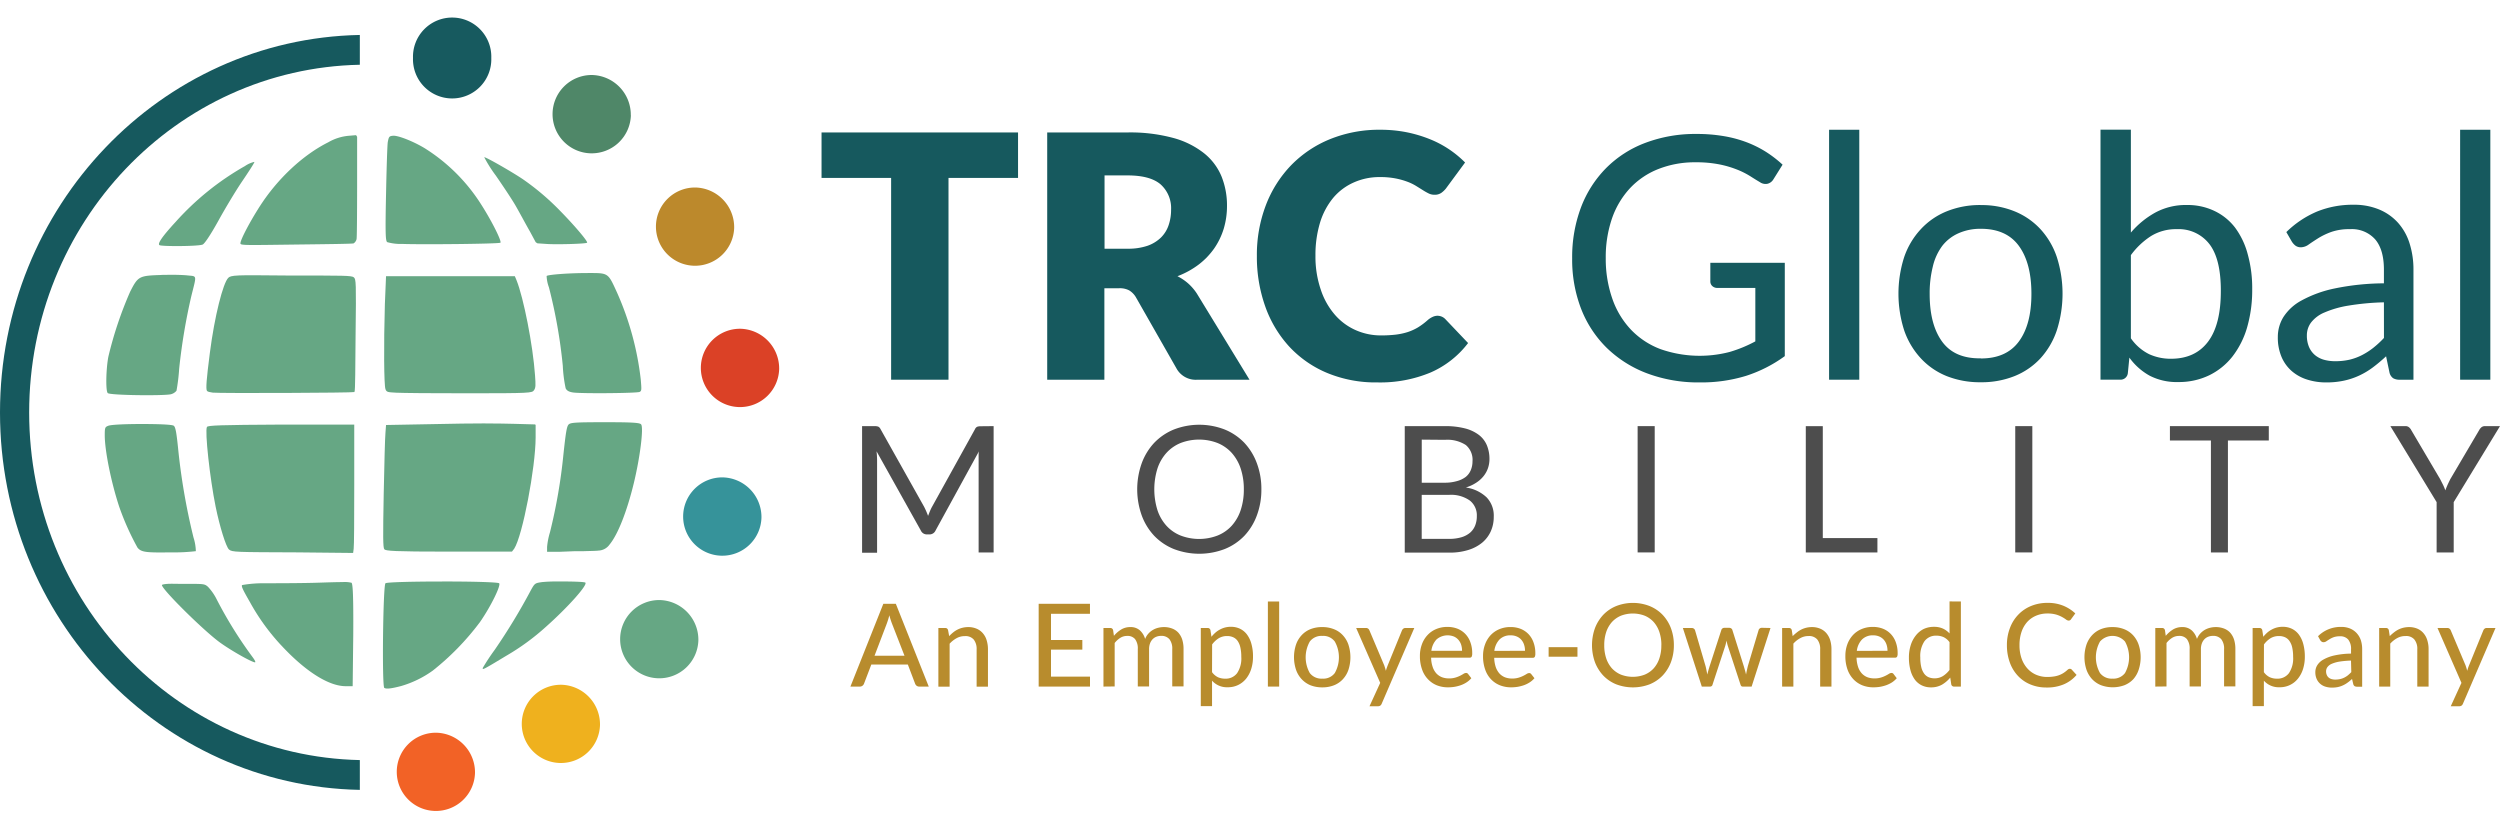 <?xml version="1.0" encoding="UTF-8"?> <svg xmlns="http://www.w3.org/2000/svg" id="b8e8d857-99b9-4b5c-b3ab-d4a131501e4f" data-name="Layer 1" viewBox="0 0 600 200"><polygon points="244.33 42.7 227.64 42.7 227.64 91.13 213.87 91.13 213.87 42.7 197.17 42.7 197.17 31.79 244.33 31.79 244.33 42.7" fill="#16595e"></polygon><path d="M270.63,59.69a14.31,14.31,0,0,0,4.79-.71,8.79,8.79,0,0,0,3.24-2,7.56,7.56,0,0,0,1.83-3,11.35,11.35,0,0,0,.57-3.65,7.65,7.65,0,0,0-2.55-6.11Q276,42.1,270.63,42.1h-5.54V59.69Zm29.25,31.44H287.41a5.27,5.27,0,0,1-5-2.61L272.59,71.3A4.71,4.71,0,0,0,271,69.69a4.79,4.79,0,0,0-2.44-.51h-3.51V91.13H251.33V31.79h19.3a39.35,39.35,0,0,1,11,1.33A20.57,20.57,0,0,1,289,36.8a13.92,13.92,0,0,1,4.18,5.58,18.67,18.67,0,0,1,1.3,7,19,19,0,0,1-.77,5.46,17.21,17.21,0,0,1-2.28,4.75,17.58,17.58,0,0,1-3.73,3.89,20.25,20.25,0,0,1-5.11,2.81A12.41,12.41,0,0,1,285.13,68a12.13,12.13,0,0,1,2.12,2.46Z" fill="#16595e"></path><path d="M344.94,75.78a2.77,2.77,0,0,1,1,.18,2.59,2.59,0,0,1,.94.63l5.46,5.74a22.67,22.67,0,0,1-9,7.07,31.43,31.43,0,0,1-12.77,2.38,30.32,30.32,0,0,1-12.12-2.3,26.13,26.13,0,0,1-9.08-6.35,28.07,28.07,0,0,1-5.72-9.61,35.52,35.52,0,0,1-2-12.08,33.42,33.42,0,0,1,2.16-12.2,28.37,28.37,0,0,1,6.07-9.59,27.42,27.42,0,0,1,9.37-6.27,31.36,31.36,0,0,1,12-2.24,32.23,32.23,0,0,1,6.29.59,31.44,31.44,0,0,1,5.52,1.63A25,25,0,0,1,351.62,39L347,45.27a5.81,5.81,0,0,1-1.06,1,2.74,2.74,0,0,1-1.71.47,3,3,0,0,1-1.38-.33,13.68,13.68,0,0,1-1.39-.79l-1.61-1a11.74,11.74,0,0,0-2.07-1,17.75,17.75,0,0,0-2.81-.79,18.94,18.94,0,0,0-3.77-.33,15,15,0,0,0-6.25,1.27A13.63,13.63,0,0,0,320,47.45a17.17,17.17,0,0,0-3.18,5.95,26.71,26.71,0,0,0-1.11,8A24.46,24.46,0,0,0,317,69.55a17.52,17.52,0,0,0,3.38,6,14.24,14.24,0,0,0,5,3.69,14.9,14.9,0,0,0,6.1,1.26,30,30,0,0,0,3.43-.18,15.88,15.88,0,0,0,2.89-.61,12.46,12.46,0,0,0,2.52-1.14,16.76,16.76,0,0,0,2.41-1.82,5.05,5.05,0,0,1,1.05-.67A2.9,2.9,0,0,1,344.94,75.78Z" fill="#16595e"></path><path d="M428.35,63.07v22.4A32.8,32.8,0,0,1,419,90.22,36.52,36.52,0,0,1,408,91.78a35,35,0,0,1-12.71-2.18,28,28,0,0,1-9.67-6.11,26.73,26.73,0,0,1-6.17-9.42A32.84,32.84,0,0,1,377.32,62a33.92,33.92,0,0,1,2.1-12.18,27,27,0,0,1,6-9.43,26.37,26.37,0,0,1,9.4-6.08,33.88,33.88,0,0,1,12.39-2.16,38.1,38.1,0,0,1,6.43.51,28.91,28.91,0,0,1,5.5,1.46,26.16,26.16,0,0,1,4.68,2.32,28.25,28.25,0,0,1,4,3.08l-2.24,3.58a2.28,2.28,0,0,1-1.36,1,2.35,2.35,0,0,1-1.85-.39c-.65-.38-1.4-.84-2.24-1.38a19.51,19.51,0,0,0-3.08-1.57,24.48,24.48,0,0,0-4.27-1.28,28.49,28.49,0,0,0-5.85-.53A23.74,23.74,0,0,0,398,40.57a18.75,18.75,0,0,0-6.8,4.6,20.52,20.52,0,0,0-4.32,7.25,28.61,28.61,0,0,0-1.5,9.55A29,29,0,0,0,387,71.81a20.55,20.55,0,0,0,4.49,7.37,19.1,19.1,0,0,0,7.06,4.62,28.47,28.47,0,0,0,16.56.67,31.73,31.73,0,0,0,6.17-2.54V69.1h-9.09a1.72,1.72,0,0,1-1.24-.45,1.47,1.47,0,0,1-.47-1.1V63.07Z" fill="#16595e"></path><rect x="438.98" y="31.14" width="7.25" height="59.99" fill="#16595e"></rect><path d="M475.38,49.22a20.9,20.9,0,0,1,8.14,1.51A17.32,17.32,0,0,1,489.71,55a18.73,18.73,0,0,1,3.93,6.7,28.85,28.85,0,0,1,0,17.57A18.91,18.91,0,0,1,489.71,86a17.25,17.25,0,0,1-6.19,4.25,21.27,21.27,0,0,1-8.14,1.49,21.57,21.57,0,0,1-8.21-1.49A17.24,17.24,0,0,1,461,86,18.91,18.91,0,0,1,457,79.28a28.85,28.85,0,0,1,0-17.57A18.73,18.73,0,0,1,461,55a17.31,17.31,0,0,1,6.21-4.28,21.19,21.19,0,0,1,8.21-1.51m0,36.82q6.11,0,9.12-4.09t3-11.43q0-7.36-3-11.48t-9.12-4.12A12.88,12.88,0,0,0,470,56,10.13,10.13,0,0,0,466.15,59,13.44,13.44,0,0,0,463.87,64a26.37,26.37,0,0,0-.75,6.57q0,7.33,3,11.43T475.38,86" fill="#16595e"></path><path d="M511.41,81.19A11.64,11.64,0,0,0,515.79,85a12.39,12.39,0,0,0,5.24,1.1q5.82,0,8.91-4.11T533,69.71q0-7.57-2.75-11.14A9.3,9.3,0,0,0,522.45,55a11.43,11.43,0,0,0-6.17,1.63,18.22,18.22,0,0,0-4.87,4.6Zm0-25.37A21.09,21.09,0,0,1,517.3,51a15.41,15.41,0,0,1,7.55-1.8,14.94,14.94,0,0,1,6.54,1.39,13.58,13.58,0,0,1,5,4A18.75,18.75,0,0,1,539.45,61a30.45,30.45,0,0,1,1.08,8.43,32.22,32.22,0,0,1-1.22,9.13,20.85,20.85,0,0,1-3.52,7,16,16,0,0,1-5.6,4.52,16.72,16.72,0,0,1-7.41,1.61,14.13,14.13,0,0,1-6.87-1.53,14.86,14.86,0,0,1-4.86-4.33l-.37,3.74a1.75,1.75,0,0,1-1.87,1.55h-4.69v-60h7.29Z" fill="#16595e"></path><path d="M572.14,72.56a60.8,60.8,0,0,0-8.53.79A24.22,24.22,0,0,0,557.86,75a7.89,7.89,0,0,0-3.21,2.41,5.12,5.12,0,0,0-1,3.09,6.87,6.87,0,0,0,.53,2.81,5.27,5.27,0,0,0,1.45,1.94,5.85,5.85,0,0,0,2.15,1.1,10,10,0,0,0,2.67.34,15.29,15.29,0,0,0,3.51-.38,13.45,13.45,0,0,0,3-1.13,16.72,16.72,0,0,0,2.69-1.75,23.31,23.31,0,0,0,2.5-2.32ZM548.72,55.7a23.65,23.65,0,0,1,7.37-4.93,22.74,22.74,0,0,1,8.76-1.63A15.61,15.61,0,0,1,571,50.28a12.59,12.59,0,0,1,4.52,3.18,13.43,13.43,0,0,1,2.77,4.93,20.64,20.64,0,0,1,.94,6.35V91.13H576a3.06,3.06,0,0,1-1.63-.35,2.3,2.3,0,0,1-.89-1.36l-.82-3.91a38.19,38.19,0,0,1-3.18,2.67,18.38,18.38,0,0,1-3.26,1.95,17.31,17.31,0,0,1-3.64,1.22,19.63,19.63,0,0,1-4.3.43,14.84,14.84,0,0,1-4.52-.67,10.36,10.36,0,0,1-3.68-2,9.39,9.39,0,0,1-2.49-3.4,11.87,11.87,0,0,1-.91-4.86A9.06,9.06,0,0,1,548,76.12a11.81,11.81,0,0,1,4.36-4,28.63,28.63,0,0,1,7.86-2.87A59.76,59.76,0,0,1,572.14,68V64.74c0-3.2-.69-5.63-2.08-7.27A7.48,7.48,0,0,0,564,55a13,13,0,0,0-4.5.67,16.91,16.91,0,0,0-3.13,1.5c-.88.56-1.64,1.06-2.28,1.51a3.28,3.28,0,0,1-1.9.67,2.16,2.16,0,0,1-1.26-.38,3.75,3.75,0,0,1-.9-1Z" fill="#16595e"></path><rect x="590.43" y="31.14" width="7.25" height="59.99" fill="#16595e"></rect><path d="M238.47,102.27v30.32h-3.6V110.31c0-.29,0-.61,0-1s0-.68.08-1l-10.41,19a1.58,1.58,0,0,1-1.48.95h-.59a1.58,1.58,0,0,1-1.48-.95l-10.62-19a19.8,19.8,0,0,1,.13,2.07v22.28h-3.6V102.27h3a2.65,2.65,0,0,1,.85.11,1.2,1.2,0,0,1,.57.59l10.47,18.66c.17.34.34.69.5,1.06s.31.74.45,1.12c.15-.38.29-.76.45-1.13a8.79,8.79,0,0,1,.51-1.07L234,103a1.11,1.11,0,0,1,.56-.59,2.69,2.69,0,0,1,.85-.11Z" fill="#4d4d4d"></path><path d="M302.73,117.44a17.49,17.49,0,0,1-1.08,6.25,14.36,14.36,0,0,1-3,4.9,13.51,13.51,0,0,1-4.73,3.18,17,17,0,0,1-12.19,0,13.57,13.57,0,0,1-4.72-3.18,14.34,14.34,0,0,1-3-4.9,18.62,18.62,0,0,1,0-12.5,14.48,14.48,0,0,1,3-4.91,13.75,13.75,0,0,1,4.72-3.2,16.86,16.86,0,0,1,12.19,0,13.7,13.7,0,0,1,4.73,3.2,14.5,14.5,0,0,1,3,4.91,17.49,17.49,0,0,1,1.08,6.25m-4.21,0a15.6,15.6,0,0,0-.76-5,10.66,10.66,0,0,0-2.16-3.76,9.37,9.37,0,0,0-3.39-2.36,12.38,12.38,0,0,0-8.86,0,9.37,9.37,0,0,0-3.39,2.36,10.53,10.53,0,0,0-2.17,3.76,16.86,16.86,0,0,0,0,10,10.49,10.49,0,0,0,2.17,3.75,9.21,9.21,0,0,0,3.39,2.34,12.38,12.38,0,0,0,8.86,0,9.21,9.21,0,0,0,3.39-2.34,10.62,10.62,0,0,0,2.16-3.75,15.49,15.49,0,0,0,.76-5" fill="#4d4d4d"></path><path d="M347.78,129.33a10.28,10.28,0,0,0,3-.4,5.79,5.79,0,0,0,2.09-1.13,4.41,4.41,0,0,0,1.19-1.74,6.07,6.07,0,0,0,.38-2.21,4.51,4.51,0,0,0-1.67-3.71,7.78,7.78,0,0,0-5-1.37h-6.56v10.56Zm-6.56-23.82v10.34h5.42a10.39,10.39,0,0,0,3-.38,6.1,6.1,0,0,0,2.12-1,4.11,4.11,0,0,0,1.23-1.64,5.44,5.44,0,0,0,.41-2.11,4.63,4.63,0,0,0-1.61-3.92,8.14,8.14,0,0,0-5-1.24Zm5.59-3.24a18.78,18.78,0,0,1,4.81.55,9.4,9.4,0,0,1,3.32,1.57,6.13,6.13,0,0,1,1.91,2.48,8.54,8.54,0,0,1,.62,3.32,6.67,6.67,0,0,1-.35,2.14,6.34,6.34,0,0,1-1.05,1.92,7.21,7.21,0,0,1-1.77,1.59,9.46,9.46,0,0,1-2.5,1.16,9.07,9.07,0,0,1,5,2.38A6.32,6.32,0,0,1,358.5,124a8.41,8.41,0,0,1-.71,3.51,7.62,7.62,0,0,1-2.07,2.73,9.78,9.78,0,0,1-3.35,1.76,15,15,0,0,1-4.53.63h-10.7V102.27Z" fill="#4d4d4d"></path><rect x="393.03" y="102.27" width="4.1" height="30.31" fill="#4d4d4d"></rect><polygon points="450.58 129.14 450.58 132.59 433.39 132.59 433.39 102.28 437.47 102.28 437.47 129.14 450.58 129.14" fill="#4d4d4d"></polygon><rect x="483.66" y="102.27" width="4.1" height="30.31" fill="#4d4d4d"></rect><polygon points="544.51 105.72 534.7 105.72 534.7 132.59 530.62 132.59 530.62 105.72 520.78 105.72 520.78 102.27 544.51 102.27 544.51 105.72" fill="#4d4d4d"></polygon><path d="M588.89,120.51v12.08h-4.1V120.51l-11.1-18.24h3.59a1.29,1.29,0,0,1,.87.27,2.15,2.15,0,0,1,.55.69L585.64,115l.7,1.38a11.3,11.3,0,0,1,.54,1.31c.16-.44.34-.88.53-1.31s.42-.89.66-1.38L595,103.23a2.3,2.3,0,0,1,.52-.66,1.28,1.28,0,0,1,.87-.3H600Z" fill="#4d4d4d"></path><path d="M222.9,164.78h-2.27a1,1,0,0,1-.64-.2,1.18,1.18,0,0,1-.36-.49l-1.75-4.61h-8.76l-1.76,4.61a1.1,1.1,0,0,1-.35.47,1,1,0,0,1-.64.22H204.1L212,144.91h3Zm-5.82-7.4-3-7.71a19,19,0,0,1-.64-2c-.1.4-.2.77-.31,1.11s-.21.64-.31.91l-2.93,7.68Z" fill="#b88c2d"></path><path d="M227.8,152.67a9.81,9.81,0,0,1,.95-.88,5.65,5.65,0,0,1,2.26-1.13,6.07,6.07,0,0,1,1.38-.16,5,5,0,0,1,2,.39A4,4,0,0,1,235.9,152a4.52,4.52,0,0,1,.9,1.68,7.34,7.34,0,0,1,.31,2.17v8.95h-2.72v-8.95a3.6,3.6,0,0,0-.69-2.35,2.56,2.56,0,0,0-2.11-.83,4,4,0,0,0-2,.49,6.47,6.47,0,0,0-1.68,1.33v10.31h-2.7V150.72h1.62a.66.66,0,0,1,.71.54Z" fill="#b88c2d"></path><path d="M261.6,162.39v2.39H249.28V144.91h12.31v2.4h-9.35v6.29h7.52v2.31h-7.52v6.48Z" fill="#b88c2d"></path><path d="M264.83,164.78V150.72h1.61a.66.66,0,0,1,.71.54l.19,1.34a7.23,7.23,0,0,1,1.73-1.51,4.13,4.13,0,0,1,2.22-.59,3.29,3.29,0,0,1,2.26.77,4.39,4.39,0,0,1,1.28,2.08,4.18,4.18,0,0,1,.79-1.29,4.53,4.53,0,0,1,1.08-.88,4.63,4.63,0,0,1,1.26-.51,5.69,5.69,0,0,1,1.36-.17,5.41,5.41,0,0,1,2,.35,3.94,3.94,0,0,1,1.49,1,4.65,4.65,0,0,1,.93,1.67,7.51,7.51,0,0,1,.31,2.27v8.95h-2.71v-8.95a3.61,3.61,0,0,0-.68-2.38,2.48,2.48,0,0,0-2-.8,3,3,0,0,0-1.11.2,2.53,2.53,0,0,0-.92.6,2.93,2.93,0,0,0-.62,1,3.93,3.93,0,0,0-.23,1.39v8.95h-2.71v-8.95a3.73,3.73,0,0,0-.65-2.41,2.33,2.33,0,0,0-1.91-.77,3.09,3.09,0,0,0-1.62.45,5.5,5.5,0,0,0-1.37,1.25v10.43Z" fill="#b88c2d"></path><path d="M290.75,152.83a7.92,7.92,0,0,1,.95-1,5.59,5.59,0,0,1,1.08-.74,5.38,5.38,0,0,1,2.64-.66,5,5,0,0,1,2.18.47,4.6,4.6,0,0,1,1.67,1.38,6.68,6.68,0,0,1,1.07,2.26,11,11,0,0,1,.38,3.08,9.59,9.59,0,0,1-.42,2.9,7.19,7.19,0,0,1-1.2,2.32,5.61,5.61,0,0,1-1.91,1.54,5.55,5.55,0,0,1-2.54.56,4.75,4.75,0,0,1-3.76-1.58v6.11h-2.7V150.72h1.62a.65.65,0,0,1,.7.54Zm.14,8.49a3.82,3.82,0,0,0,1.43,1.22,4.16,4.16,0,0,0,1.72.34,3.39,3.39,0,0,0,2.87-1.33,6.34,6.34,0,0,0,1-3.9,10.11,10.11,0,0,0-.23-2.29,4.42,4.42,0,0,0-.66-1.55,2.62,2.62,0,0,0-1.08-.88,3.44,3.44,0,0,0-1.43-.28,3.82,3.82,0,0,0-2,.52,5.76,5.76,0,0,0-1.6,1.5Z" fill="#b88c2d"></path><path d="M307,144.36v20.42h-2.71V144.36Z" fill="#b88c2d"></path><path d="M317.35,150.5a7.35,7.35,0,0,1,2.8.51,5.69,5.69,0,0,1,2.13,1.45,6.33,6.33,0,0,1,1.35,2.28,9.81,9.81,0,0,1,0,6,6.33,6.33,0,0,1-1.35,2.28,5.8,5.8,0,0,1-2.13,1.45,7.55,7.55,0,0,1-2.8.5,7.66,7.66,0,0,1-2.82-.5A6,6,0,0,1,312.4,163a6.35,6.35,0,0,1-1.36-2.28,9.62,9.62,0,0,1,0-6,6.35,6.35,0,0,1,1.36-2.28,5.85,5.85,0,0,1,2.13-1.45A7.46,7.46,0,0,1,317.35,150.5Zm0,12.37a3.44,3.44,0,0,0,3-1.34,7.71,7.71,0,0,0,0-7.56,3.42,3.42,0,0,0-3-1.35,3.48,3.48,0,0,0-3,1.35,7.71,7.71,0,0,0,0,7.56A3.5,3.5,0,0,0,317.35,162.87Z" fill="#b88c2d"></path><path d="M339.43,150.72l-7.81,18.14a1.11,1.11,0,0,1-.33.47,1,1,0,0,1-.61.17h-2l2.57-5.61-5.77-13.17h2.35a.79.79,0,0,1,.54.17.89.89,0,0,1,.28.37l3.57,8.44.21.64c.07.22.13.44.18.65.06-.22.13-.44.2-.66l.24-.64,3.44-8.43a1,1,0,0,1,.31-.38.72.72,0,0,1,.47-.16Z" fill="#b88c2d"></path><path d="M353.12,162.77a5.31,5.31,0,0,1-1.15,1,6.81,6.81,0,0,1-1.38.68,9.4,9.4,0,0,1-1.52.39,10.08,10.08,0,0,1-1.54.12,7.19,7.19,0,0,1-2.69-.49A6,6,0,0,1,342.7,163a6.33,6.33,0,0,1-1.41-2.35,9.44,9.44,0,0,1-.51-3.23,7.82,7.82,0,0,1,.46-2.73,6.45,6.45,0,0,1,1.31-2.21,5.93,5.93,0,0,1,2.08-1.48,6.8,6.8,0,0,1,2.76-.54,6.58,6.58,0,0,1,2.38.42,5.39,5.39,0,0,1,1.87,1.23,5.52,5.52,0,0,1,1.24,2,7.42,7.42,0,0,1,.45,2.68,1.78,1.78,0,0,1-.14.84.56.56,0,0,1-.51.21h-9.21a7.06,7.06,0,0,0,.36,2.19,4.43,4.43,0,0,0,.87,1.56,3.68,3.68,0,0,0,1.34.93,4.72,4.72,0,0,0,1.73.3,5.05,5.05,0,0,0,1.55-.21,6.94,6.94,0,0,0,1.14-.45,8.84,8.84,0,0,0,.8-.45,1.18,1.18,0,0,1,.57-.2.59.59,0,0,1,.52.25Zm-2.23-6.58a4.64,4.64,0,0,0-.22-1.48,3.44,3.44,0,0,0-.68-1.18,3,3,0,0,0-1.07-.77,4.1,4.1,0,0,0-4.15.7,4.82,4.82,0,0,0-1.24,2.73Z" fill="#b88c2d"></path><path d="M368.27,162.77a5.31,5.31,0,0,1-1.15,1,6.81,6.81,0,0,1-1.38.68,9.68,9.68,0,0,1-1.52.39,10.08,10.08,0,0,1-1.54.12,7.19,7.19,0,0,1-2.69-.49,6,6,0,0,1-2.14-1.44,6.33,6.33,0,0,1-1.41-2.35,9.44,9.44,0,0,1-.51-3.23,7.82,7.82,0,0,1,.46-2.73,6.59,6.59,0,0,1,1.3-2.21,6.06,6.06,0,0,1,2.09-1.48,6.8,6.8,0,0,1,2.76-.54,6.58,6.58,0,0,1,2.38.42,5.39,5.39,0,0,1,1.87,1.23,5.52,5.52,0,0,1,1.24,2,7.42,7.42,0,0,1,.45,2.68,1.78,1.78,0,0,1-.14.84.56.56,0,0,1-.51.21h-9.22a7.71,7.71,0,0,0,.36,2.19,4.61,4.61,0,0,0,.88,1.56,3.68,3.68,0,0,0,1.34.93,4.72,4.72,0,0,0,1.73.3,5.1,5.1,0,0,0,1.55-.21,6.94,6.94,0,0,0,1.14-.45,8.84,8.84,0,0,0,.8-.45,1.18,1.18,0,0,1,.57-.2.6.6,0,0,1,.52.25ZM366,156.19a4.38,4.38,0,0,0-.23-1.48,3.27,3.27,0,0,0-.67-1.18,2.92,2.92,0,0,0-1.08-.77,3.52,3.52,0,0,0-1.46-.28,3.62,3.62,0,0,0-2.68,1,4.82,4.82,0,0,0-1.24,2.73Z" fill="#b88c2d"></path><path d="M371.67,155.32h6.92v2.29h-6.92Z" fill="#b88c2d"></path><path d="M401.73,154.85a11.42,11.42,0,0,1-.71,4.08,9.61,9.61,0,0,1-2,3.21,9.13,9.13,0,0,1-3.12,2.1,11.29,11.29,0,0,1-8,0,9,9,0,0,1-3.11-2.1,9.79,9.79,0,0,1-2-3.21,12.11,12.11,0,0,1,0-8.17,9.79,9.79,0,0,1,2-3.21,9,9,0,0,1,3.11-2.1,11,11,0,0,1,8,0,9.13,9.13,0,0,1,3.12,2.1,9.61,9.61,0,0,1,2,3.21A11.52,11.52,0,0,1,401.73,154.85Zm-3,0a9.63,9.63,0,0,0-.49-3.19,6.84,6.84,0,0,0-1.37-2.39,6.11,6.11,0,0,0-2.16-1.51,8,8,0,0,0-5.66,0,6.24,6.24,0,0,0-2.17,1.51,7,7,0,0,0-1.38,2.39,9.9,9.9,0,0,0-.48,3.19,9.79,9.79,0,0,0,.48,3.18,6.92,6.92,0,0,0,1.38,2.39,6.21,6.21,0,0,0,2.17,1.5,8,8,0,0,0,5.66,0,6.09,6.09,0,0,0,2.16-1.5,6.75,6.75,0,0,0,1.37-2.39A9.52,9.52,0,0,0,398.72,154.85Z" fill="#b88c2d"></path><path d="M424.92,150.72l-4.53,14.06h-2.16c-.25,0-.43-.17-.52-.51l-3-9.16c-.08-.23-.14-.46-.2-.69l-.15-.68a11,11,0,0,1-.34,1.4l-3,9.13a.59.59,0,0,1-.59.51h-2l-4.54-14.06H406a.84.84,0,0,1,.53.16.75.75,0,0,1,.28.38l2.53,8.63c.09.35.16.7.22,1s.13.66.18,1l.27-1c.1-.33.2-.68.3-1l2.81-8.68a.69.69,0,0,1,.26-.38.75.75,0,0,1,.47-.15H415a.8.8,0,0,1,.5.15.62.62,0,0,1,.27.38l2.74,8.68c.1.35.2.7.29,1s.18.68.25,1c.06-.33.12-.66.2-1s.15-.69.24-1.05l2.58-8.63a.69.69,0,0,1,.28-.38.78.78,0,0,1,.49-.16Z" fill="#b88c2d"></path><path d="M430.24,152.67a9.91,9.91,0,0,1,1-.88,5.94,5.94,0,0,1,1.05-.69,5.75,5.75,0,0,1,2.58-.6,5,5,0,0,1,2,.39,4,4,0,0,1,1.48,1.09,4.83,4.83,0,0,1,.9,1.68,7.34,7.34,0,0,1,.3,2.17v8.95h-2.71v-8.95a3.6,3.6,0,0,0-.69-2.35,2.58,2.58,0,0,0-2.12-.83,4,4,0,0,0-1.94.49,6.16,6.16,0,0,0-1.68,1.33v10.31h-2.7V150.72h1.62a.65.65,0,0,1,.7.54Z" fill="#b88c2d"></path><path d="M455.22,162.77a5.5,5.5,0,0,1-1.14,1,7.16,7.16,0,0,1-1.39.68,9.56,9.56,0,0,1-1.51.39,10.18,10.18,0,0,1-1.54.12,7.15,7.15,0,0,1-2.69-.49A6.07,6.07,0,0,1,444.8,163a6.61,6.61,0,0,1-1.41-2.35,9.45,9.45,0,0,1-.5-3.23,8.06,8.06,0,0,1,.45-2.73,6.61,6.61,0,0,1,1.31-2.21,6,6,0,0,1,2.08-1.48,6.81,6.81,0,0,1,2.77-.54,6.49,6.49,0,0,1,2.37.42,5.3,5.3,0,0,1,1.87,1.23,5.52,5.52,0,0,1,1.24,2,7.42,7.42,0,0,1,.45,2.68,1.66,1.66,0,0,1-.14.84.56.56,0,0,1-.51.21h-9.21a7.71,7.71,0,0,0,.36,2.19,4.3,4.3,0,0,0,.88,1.56,3.64,3.64,0,0,0,1.33.93,4.76,4.76,0,0,0,1.73.3,5.17,5.17,0,0,0,1.56-.21,6.81,6.81,0,0,0,1.13-.45,7.64,7.64,0,0,0,.8-.45,1.18,1.18,0,0,1,.58-.2.58.58,0,0,1,.51.25ZM453,156.19a4.64,4.64,0,0,0-.23-1.48,3.42,3.42,0,0,0-.67-1.18,3.09,3.09,0,0,0-1.08-.77,3.57,3.57,0,0,0-1.47-.28,3.61,3.61,0,0,0-2.67,1,4.76,4.76,0,0,0-1.24,2.73Z" fill="#b88c2d"></path><path d="M470.61,144.36v20.42H469a.66.66,0,0,1-.7-.54l-.24-1.62a7.5,7.5,0,0,1-2,1.71,5.25,5.25,0,0,1-2.63.64,5,5,0,0,1-2.18-.47,4.58,4.58,0,0,1-1.67-1.37,6.71,6.71,0,0,1-1.06-2.25,11.56,11.56,0,0,1-.38-3.09,9.63,9.63,0,0,1,.42-2.9,7.14,7.14,0,0,1,1.2-2.33A5.7,5.7,0,0,1,461.6,151a5.63,5.63,0,0,1,2.53-.56,5.09,5.09,0,0,1,2.17.42,5,5,0,0,1,1.59,1.17v-7.69Zm-2.72,9.77a3.82,3.82,0,0,0-1.43-1.22,4.13,4.13,0,0,0-1.72-.35,3.4,3.4,0,0,0-2.87,1.34,6.33,6.33,0,0,0-1,3.89,10,10,0,0,0,.23,2.29,4.35,4.35,0,0,0,.67,1.55,2.62,2.62,0,0,0,1.07.89,3.62,3.62,0,0,0,1.44.28,3.81,3.81,0,0,0,2-.53,6,6,0,0,0,1.6-1.48Z" fill="#b88c2d"></path><path d="M496.79,160.52a.56.56,0,0,1,.43.19l1.16,1.27a8.37,8.37,0,0,1-3,2.23,10.16,10.16,0,0,1-4.22.79,9.79,9.79,0,0,1-3.9-.75,8.49,8.49,0,0,1-3-2.09,9.22,9.22,0,0,1-1.92-3.21,12,12,0,0,1-.68-4.1,11.3,11.3,0,0,1,.72-4.11,9.24,9.24,0,0,1,2-3.21,8.9,8.9,0,0,1,3.07-2.09,10.21,10.21,0,0,1,4-.75,9.66,9.66,0,0,1,3.76.69,9.49,9.49,0,0,1,2.86,1.84l-1,1.37a.72.72,0,0,1-.24.25.61.61,0,0,1-.38.1,1.11,1.11,0,0,1-.61-.26,8.08,8.08,0,0,0-.93-.59,7.42,7.42,0,0,0-1.42-.59,7.33,7.33,0,0,0-2.1-.26,6.82,6.82,0,0,0-2.71.52,6,6,0,0,0-2.13,1.49,6.92,6.92,0,0,0-1.38,2.39,9.75,9.75,0,0,0-.49,3.21,9.46,9.46,0,0,0,.51,3.22,7,7,0,0,0,1.41,2.39,6,6,0,0,0,2.12,1.5,6.74,6.74,0,0,0,2.63.51,10.22,10.22,0,0,0,1.54-.11,5.81,5.81,0,0,0,1.26-.31,5.41,5.41,0,0,0,1.08-.53,7.2,7.2,0,0,0,1-.78,1.11,1.11,0,0,1,.24-.16A.58.58,0,0,1,496.79,160.52Z" fill="#b88c2d"></path><path d="M507,150.5a7.4,7.4,0,0,1,2.81.51,5.85,5.85,0,0,1,2.13,1.45,6.46,6.46,0,0,1,1.34,2.28,9.61,9.61,0,0,1,0,6A6.46,6.46,0,0,1,512,163a6,6,0,0,1-2.13,1.45,8.15,8.15,0,0,1-5.62,0,6,6,0,0,1-2.14-1.45,6.5,6.5,0,0,1-1.36-2.28,9.61,9.61,0,0,1,0-6,6.5,6.5,0,0,1,1.36-2.28A5.89,5.89,0,0,1,504.2,151,7.37,7.37,0,0,1,507,150.5Zm0,12.37a3.47,3.47,0,0,0,3-1.34,7.78,7.78,0,0,0,0-7.56,4,4,0,0,0-6,0,7.71,7.71,0,0,0,0,7.56A3.5,3.5,0,0,0,507,162.87Z" fill="#b88c2d"></path><path d="M517.27,164.78V150.72h1.61a.66.66,0,0,1,.71.54l.19,1.34a7.38,7.38,0,0,1,1.72-1.51,4.18,4.18,0,0,1,2.22-.59,3.3,3.3,0,0,1,2.27.77,4.39,4.39,0,0,1,1.28,2.08,4.18,4.18,0,0,1,.79-1.29,4.69,4.69,0,0,1,1.07-.88,4.83,4.83,0,0,1,1.27-.51,5.69,5.69,0,0,1,1.36-.17,5.44,5.44,0,0,1,2,.35,3.94,3.94,0,0,1,1.49,1,4.65,4.65,0,0,1,.93,1.67,7.51,7.51,0,0,1,.31,2.27v8.95h-2.71v-8.95a3.61,3.61,0,0,0-.68-2.38,2.48,2.48,0,0,0-2-.8,3,3,0,0,0-1.11.2,2.53,2.53,0,0,0-.92.6,2.93,2.93,0,0,0-.62,1,3.93,3.93,0,0,0-.23,1.39v8.95h-2.71v-8.95a3.73,3.73,0,0,0-.65-2.41,2.33,2.33,0,0,0-1.91-.77,3.09,3.09,0,0,0-1.62.45,5.33,5.33,0,0,0-1.37,1.25v10.43Z" fill="#b88c2d"></path><path d="M543.19,152.83a7.92,7.92,0,0,1,.95-1,5.3,5.3,0,0,1,1.08-.74,5.38,5.38,0,0,1,2.64-.66,5,5,0,0,1,2.18.47,4.6,4.6,0,0,1,1.67,1.38,6.68,6.68,0,0,1,1.07,2.26,11.43,11.43,0,0,1,.38,3.08,9.59,9.59,0,0,1-.42,2.9,7,7,0,0,1-1.21,2.32,5.49,5.49,0,0,1-4.44,2.1,4.75,4.75,0,0,1-3.76-1.58v6.11h-2.7V150.72h1.62a.65.65,0,0,1,.7.54Zm.14,8.49a3.82,3.82,0,0,0,1.43,1.22,4.13,4.13,0,0,0,1.72.34,3.4,3.4,0,0,0,2.87-1.33,6.34,6.34,0,0,0,1-3.9,10.11,10.11,0,0,0-.23-2.29,4.25,4.25,0,0,0-.67-1.55,2.59,2.59,0,0,0-1.07-.88,3.46,3.46,0,0,0-1.44-.28,3.87,3.87,0,0,0-2,.52,5.73,5.73,0,0,0-1.59,1.5Z" fill="#b88c2d"></path><path d="M556.33,152.69a7.66,7.66,0,0,1,5.57-2.23,5.4,5.4,0,0,1,2.13.39,4.54,4.54,0,0,1,1.57,1.1,4.84,4.84,0,0,1,1,1.69,7.11,7.11,0,0,1,.32,2.17v9h-1.2a1.23,1.23,0,0,1-.61-.13.92.92,0,0,1-.33-.5l-.29-1.23a10.13,10.13,0,0,1-1.07.88,6.12,6.12,0,0,1-1.1.65,5.47,5.47,0,0,1-1.22.41,7,7,0,0,1-1.44.14,5.19,5.19,0,0,1-1.55-.23,3.35,3.35,0,0,1-1.27-.7,3.28,3.28,0,0,1-.85-1.17,4,4,0,0,1-.31-1.65,3.13,3.13,0,0,1,.45-1.6,4,4,0,0,1,1.46-1.37,9.44,9.44,0,0,1,2.66-1,19.27,19.27,0,0,1,4-.44v-1a3.54,3.54,0,0,0-.68-2.38,2.48,2.48,0,0,0-2-.78,4.34,4.34,0,0,0-1.49.22,5.2,5.2,0,0,0-1,.49c-.29.18-.55.34-.76.49a1.16,1.16,0,0,1-.67.22.76.76,0,0,1-.48-.15,1.26,1.26,0,0,1-.33-.36Zm7.91,5.85a21.65,21.65,0,0,0-2.79.25,8,8,0,0,0-1.87.54,2.51,2.51,0,0,0-1,.78,1.7,1.7,0,0,0-.32,1,2.14,2.14,0,0,0,.18.91,1.62,1.62,0,0,0,.47.62,1.85,1.85,0,0,0,.7.35,3,3,0,0,0,.87.11,5.11,5.11,0,0,0,1.14-.12,4.48,4.48,0,0,0,1-.35,4.84,4.84,0,0,0,.88-.56c.27-.23.54-.48.81-.76Z" fill="#b88c2d"></path><path d="M573.54,152.67a9.81,9.81,0,0,1,1-.88,6,6,0,0,1,1.06-.69,5.7,5.7,0,0,1,1.2-.44,6.07,6.07,0,0,1,1.38-.16,5,5,0,0,1,2,.39,3.93,3.93,0,0,1,1.47,1.09,4.52,4.52,0,0,1,.9,1.68,7,7,0,0,1,.31,2.17v8.95h-2.71v-8.95a3.54,3.54,0,0,0-.7-2.35,2.56,2.56,0,0,0-2.11-.83,4,4,0,0,0-2,.49,6.47,6.47,0,0,0-1.68,1.33v10.31H571V150.72h1.62a.66.66,0,0,1,.7.54Z" fill="#b88c2d"></path><path d="M598.92,150.72l-7.8,18.14a1.11,1.11,0,0,1-.33.47,1,1,0,0,1-.61.17h-2l2.57-5.61L585,150.72h2.35a.81.81,0,0,1,.54.17,1,1,0,0,1,.28.37l3.57,8.44.21.64a5.68,5.68,0,0,1,.17.65l.21-.66c.07-.22.15-.43.24-.64l3.44-8.43a1,1,0,0,1,.3-.38.75.75,0,0,1,.48-.16Z" fill="#b88c2d"></path><path d="M85.44,32.44l-1.66.14a11.83,11.83,0,0,0-5,1.57c-6,3-12.08,8.63-16.36,15.26-2.31,3.57-4.72,8.1-4.72,9,0,.49,1.1.44,13.31.28,7.3-.09,13.58-.16,13.86-.28a1.68,1.68,0,0,0,.7-1c.1-.39.13-6.15.14-12.84V32.87A1.33,1.33,0,0,0,85.44,32.44Z" fill="#66a784"></path><path d="M94.31,32.58c-.91.09-1,.23-1.25,1.57-.11.79-.29,6.31-.41,12.41-.2,9.53-.12,11.22.27,11.55a11.57,11.57,0,0,0,3.61.43c4.45.18,23.2,0,23.57-.29s-2-5.08-4.58-9.12a43.13,43.13,0,0,0-13.58-13.55C99.18,33.91,95.48,32.46,94.31,32.58Z" fill="#66a784"></path><path d="M116.21,37.72A31.81,31.81,0,0,0,119,42.14c1.62,2.35,3.86,5.67,4.85,7.41s2.45,4.47,3.33,6l1.38,2.56a3.93,3.93,0,0,0,.42.29l2.08.14c2.14.18,9.58,0,9.84-.29s-3.19-4.3-6.24-7.41a60.3,60.3,0,0,0-9-7.71C123.38,41.55,116.81,37.76,116.21,37.72Z" fill="#66a784"></path><path d="M61,38.86a6.7,6.7,0,0,0-2.22,1,65.87,65.87,0,0,0-16.63,13.4c-3.17,3.44-4.4,5.22-3.88,5.57s9.54.3,10.39-.15c.48-.25,1.89-2.34,3.75-5.7,1.6-2.91,4.14-7.15,5.68-9.42S60.93,39.29,61,39C61.07,38.91,61.11,38.87,61,38.86Z" fill="#66a784"></path><path d="M140.89,65.53c-4.47,0-9.39.39-9.7.71a8.7,8.7,0,0,0,.55,2.71,123.14,123.14,0,0,1,3.33,18.83,33,33,0,0,0,.69,5.42c.27.55.78.85,1.8,1,2,.29,15.24.18,15.95-.14.52-.25.46-.65.27-3a70.91,70.91,0,0,0-5.68-20.82c-1.95-4.24-2-4.69-5.55-4.71C142.05,65.52,141.55,65.52,140.89,65.53Z" fill="#66a784"></path><path d="M38.58,66c-5.21.17-5.46.31-7.34,4A90.91,90.91,0,0,0,26,85.64c-.56,3-.67,8.16-.14,8.7s13.23.68,15.11.29a2.51,2.51,0,0,0,1.39-.86A45.79,45.79,0,0,0,43,88.49a144.55,144.55,0,0,1,2.91-17.4c1.32-5.31,1.43-4.72-1-5-.86-.09-2.71-.16-4.58-.14C39.76,66,39.18,65.94,38.58,66Z" fill="#66a784"></path><path d="M57.44,66.1c-2,.08-2.35.3-2.64.57-1.27,1.2-3.32,9.3-4.43,18-.82,6.36-1,8.68-.7,9.13.13.21.71.34,1.39.43,1.53.19,33.76.06,34-.14s.19-6.31.28-13.7c.16-12.66.11-13.38-.42-13.83s-2.56-.43-15-.43C63.12,66.1,59.45,66,57.44,66.1Z" fill="#66a784"></path><path d="M92.65,66.24,92.37,73c-.29,9.8-.21,19.46.14,20.39.27.75.55.74,2.63.86,1.25.07,9,.16,17.33.14,14.77,0,15.21-.08,15.67-.71s.43-1.26.27-3.57c-.5-7.29-2.77-18.69-4.43-22.82l-.42-1H92.65Z" fill="#66a784"></path><path d="M145.33,101.33c-7.43,0-8.42.09-8.88.57s-.69,2.19-1.24,7.28A129.91,129.91,0,0,1,132,127.72a17.43,17.43,0,0,0-.7,3.56v1.15h3.05l3.75-.15h2.08c1.59-.05,2.92-.06,3.46-.14a3.41,3.41,0,0,0,2.64-1.43c2-2.4,4.18-7.94,5.82-14.69,1.52-6.26,2.37-13.19,1.8-14.12C153.67,101.49,152.43,101.33,145.33,101.33Z" fill="#66a784"></path><path d="M116.08,101.62c-3.25,0-7,.06-10.54.14L92.65,102l-.14,1.86c-.11,1.06-.28,7.68-.42,14.69-.19,10.2-.18,12.87.14,13.27s2.29.57,15.39.57h15.25l.55-.72c2-3.14,5.12-19.46,5.13-26.67v-3c0-.05-.11-.1-.14-.14l-5-.14C122,101.7,119.32,101.61,116.08,101.62Z" fill="#66a784"></path><path d="M34.15,101.76c-3.67,0-7.42.13-8.18.43s-.83.44-.83,2.28c0,3.67,1.52,11.22,3.46,17.12A63.2,63.2,0,0,0,33,131.43c.9,1.13,2.13,1.22,8,1.14a44.19,44.19,0,0,0,6-.29,11.49,11.49,0,0,0-.56-3.28,154,154,0,0,1-3.74-21.82c-.36-3.41-.58-4.69-1-5S37.82,101.77,34.15,101.76Z" fill="#66a784"></path><path d="M67.56,101.9c-14.72.08-17.66.19-17.89.57-.55.94.7,12.35,2.08,19.12,1,4.89,2.48,9.6,3.19,10.27s1.6.65,16.5.71l13.31.14.13-1c.11-.55.14-7.47.14-15.4V101.9Z" fill="#66a784"></path><path d="M106.09,139.56c-6.7,0-13.31.15-13.58.43-.59.61-.86,24.73-.28,25.1.43.27,1.3.27,4-.43a24.87,24.87,0,0,0,7.63-3.71,62.7,62.7,0,0,0,11.36-11.69c2.6-3.75,5.05-8.78,4.58-9.27C119.55,139.71,112.8,139.54,106.09,139.56Z" fill="#66a784"></path><path d="M134.1,139.56a36.12,36.12,0,0,0-4,.14c-1.65.25-1.74.24-2.64,1.86a146.11,146.11,0,0,1-8.73,14.4,49.88,49.88,0,0,0-2.91,4.42.21.21,0,0,0,.27.15,7.49,7.49,0,0,0,.84-.43c.82-.44,2.19-1.28,4.57-2.71a56.17,56.17,0,0,0,9.57-7c5.22-4.64,10-10,9.42-10.56-.2-.21-3.49-.29-6.37-.28" fill="#66a784"></path><path d="M82.25,139.7c-1.32,0-3.26.06-5.68.14-4.1.14-9.86.13-12.76.15a29.05,29.05,0,0,0-5.68.42c-.3.2.16,1.15,1.8,4a51.74,51.74,0,0,0,8.32,11.27c5.76,6,11.15,9.16,15,9h1.39l.14-12.26c.06-9.56-.11-12.31-.42-12.56A7,7,0,0,0,82.25,139.7Z" fill="#66a784"></path><path d="M40.25,140.13c-.9.05-1.39.19-1.39.28,0,1.05,10.12,11.06,14,13.84,2.87,2.06,7.63,4.7,8.32,4.71.25,0,0-.52-.69-1.43A100.8,100.8,0,0,1,52,143.84a12.56,12.56,0,0,0-2.08-3c-.89-.77-1-.71-6-.71-1.52,0-2.85-.06-3.74,0" fill="#66a784"></path><path d="M114,185.52a9.39,9.39,0,1,1-9.39-9.67,9.52,9.52,0,0,1,9.39,9.67" fill="#f26226"></path><path d="M144,174a9.39,9.39,0,1,1-9.39-9.66A9.53,9.53,0,0,1,144,174" fill="#efb11e"></path><path d="M167.61,153.68a9.39,9.39,0,1,1-9.39-9.67,9.53,9.53,0,0,1,9.39,9.67" fill="#66a784"></path><path d="M182.75,124.24a9.4,9.4,0,1,1-9.4-9.67,9.53,9.53,0,0,1,9.4,9.67" fill="#36939a"></path><path d="M187,88.57a9.4,9.4,0,1,1-9.4-9.67,9.54,9.54,0,0,1,9.4,9.67" fill="#db4126"></path><path d="M176.2,54.7A9.39,9.39,0,1,1,166.81,45a9.53,9.53,0,0,1,9.39,9.67" fill="#bc892c"></path><path d="M151.41,27.66A9.4,9.4,0,1,1,142,18a9.54,9.54,0,0,1,9.39,9.66" fill="#4f8768"></path><path d="M117.91,13.92a9.4,9.4,0,1,1-18.79,0,9.4,9.4,0,1,1,18.79,0" fill="#175a5f"></path><path d="M86.36,8.39C38.53,9.32,0,49.53,0,99s38.53,89.65,86.36,90.57v-7.15C42.28,181.47,7,144.53,7,99S42.28,16.45,86.36,15.54Z" fill="#16595e"></path></svg> 